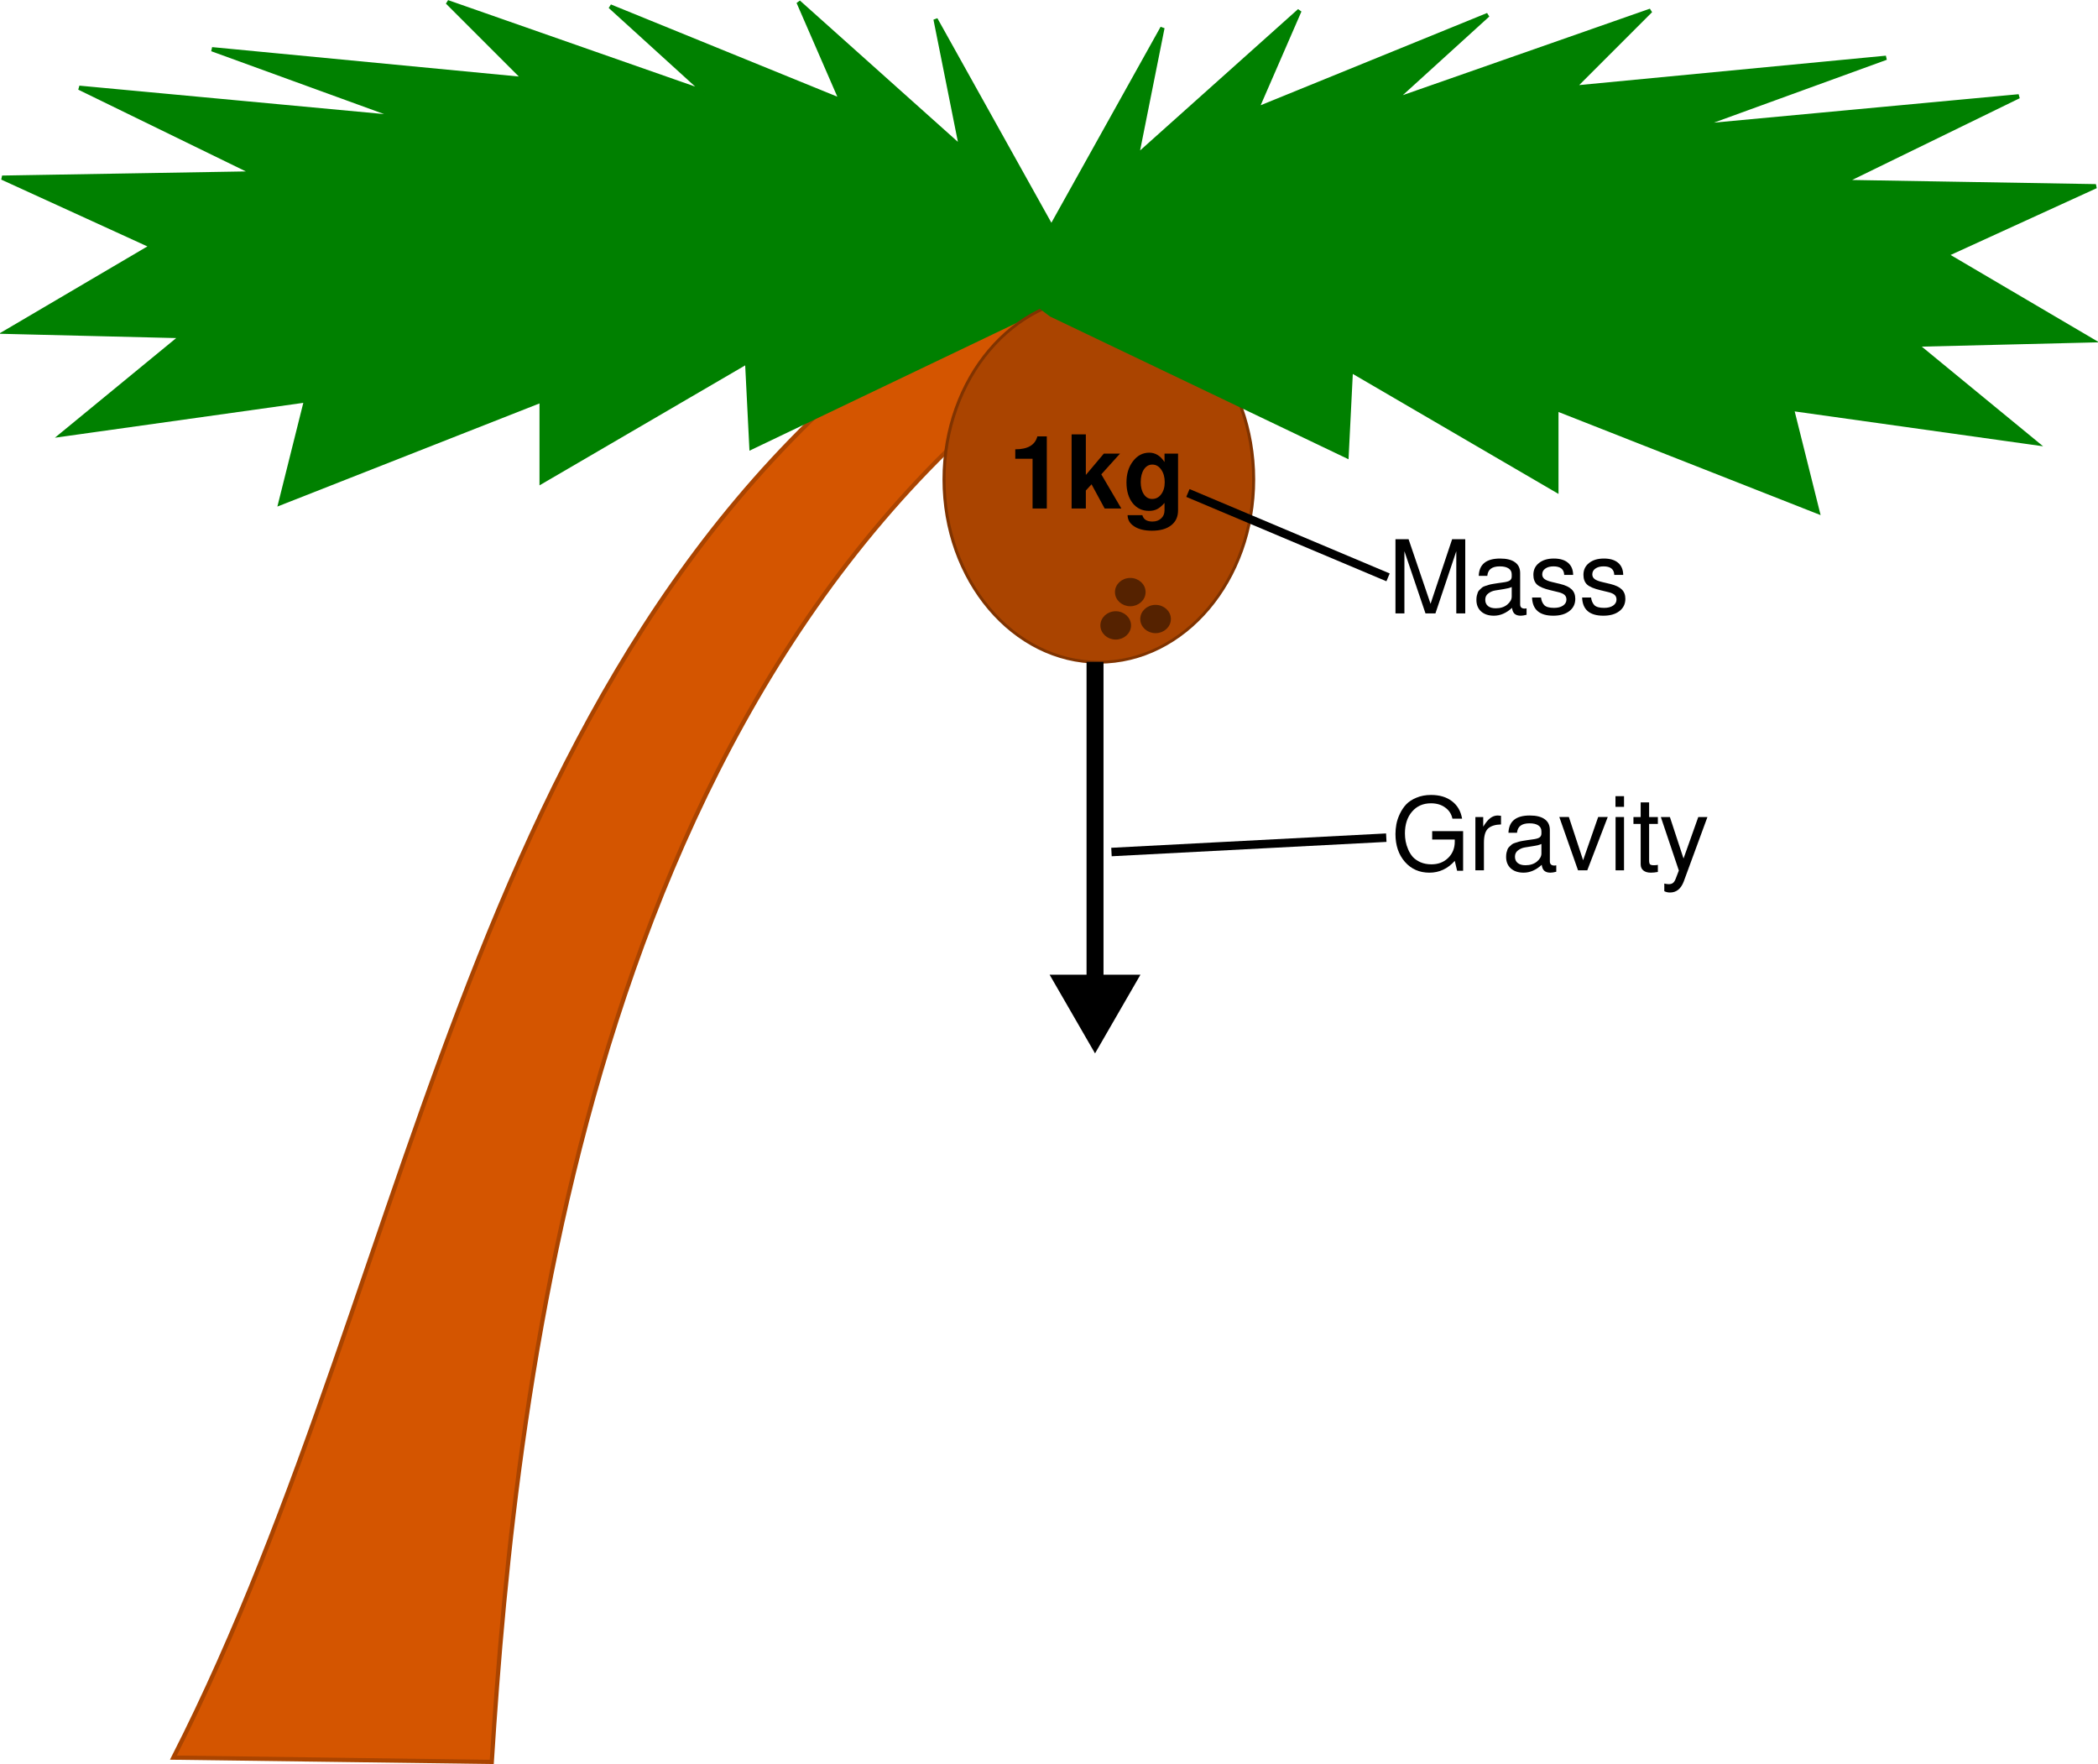 <?xml version="1.0" encoding="UTF-8" standalone="no"?>
<!-- Created with Inkscape (http://www.inkscape.org/) -->

<svg
   xmlns:dc="http://purl.org/dc/elements/1.1/"
   xmlns:cc="http://creativecommons.org/ns#"
   xmlns:rdf="http://www.w3.org/1999/02/22-rdf-syntax-ns#"
   xmlns:svg="http://www.w3.org/2000/svg"
   xmlns="http://www.w3.org/2000/svg"
   xmlns:sodipodi="http://sodipodi.sourceforge.net/DTD/sodipodi-0.dtd"
   xmlns:inkscape="http://www.inkscape.org/namespaces/inkscape"
   width="494.965"
   height="416.173"
   id="svg2"
   version="1.1"
   inkscape:version="0.48.4 r9939"
   sodipodi:docname="palmtreegravity.svg"
   inkscape:export-filename="/home/george/Dropbox/EducationalWebsite/Images/palmtreegravity.png"
   inkscape:export-xdpi="128.2"
   inkscape:export-ydpi="128.2">
  <defs
     id="defs4" />
  <sodipodi:namedview
     id="base"
     pagecolor="#ffffff"
     bordercolor="#666666"
     borderopacity="1.0"
     inkscape:pageopacity="0.0"
     inkscape:pageshadow="2"
     inkscape:zoom="0.7"
     inkscape:cx="388.09268"
     inkscape:cy="311.53431"
     inkscape:document-units="px"
     inkscape:current-layer="layer1"
     showgrid="false"
     inkscape:window-width="1309"
     inkscape:window-height="744"
     inkscape:window-x="57"
     inkscape:window-y="24"
     inkscape:window-maximized="1"
     fit-margin-top="0"
     fit-margin-left="0"
     fit-margin-right="0"
     fit-margin-bottom="0"
     showguides="true"
     inkscape:guide-bbox="true" />
  <g
     inkscape:label="Layer 1"
     inkscape:groupmode="layer"
     id="layer1"
     transform="translate(-78.292,-57.872)">
    <path
       sodipodi:nodetypes="ccccc"
       inkscape:connector-curvature="0"
       id="path3005"
       d="M 340.782,133.123 C 218.243,210.836 200.014,383.223 194.31,473.545 L 119.198,472.535 C 179.378,354.442 187.833,202.528 310.117,125.042 z"
       style="fill:#d45500;stroke:#aa4400;stroke-width:1px;stroke-linecap:butt;stroke-linejoin:miter;stroke-opacity:1" />
    <path
       inkscape:connector-curvature="0"
       id="path3009"
       d="m 325.269,130.093 -69.701,33.335 -1.01,-20.203 -48.487,28.284 0,-19.193 -61.619,24.244 6.061,-24.244 -57.579,8.081 28.284,-23.234 -41.416,-1.01 34.345,-20.203 -35.355,-16.162 59.599,-1.01 -41.416,-20.203 75.761,7.071 -44.447,-16.162 73.741,7.071 -18.183,-18.183 60.609,21.213 -22.223,-20.203 54.548,22.223 -10.102,-23.234 38.386,34.345 -6.061,-30.305 34.345,61.619 z"
       style="fill:#008000;stroke:#008000;stroke-width:1px;stroke-linecap:butt;stroke-linejoin:miter;stroke-opacity:1" />
    <g
       id="g2997"
       transform="matrix(0.716,0,0,-0.662,32.678,309.595)">
      <path
         style="fill:#aa4400;stroke:#803300"
         d="m 476.792,209.39 c 0,35.984 -22.839,65.155 -51.013,65.155 -28.174,0 -51.013,-29.171 -51.013,-65.155 0,-35.984 22.839,-65.155 51.013,-65.155 28.174,0 51.013,29.171 51.013,65.155 z"
         id="path2985" />
      <path
         style="fill:#552200;stroke:#552200;stroke-width:1;stroke-opacity:1"
         d="m 435.881,157.367 c 0,2.511 -2.035,4.546 -4.546,4.546 -2.511,0 -4.546,-2.035 -4.546,-4.546 0,-2.511 2.035,-4.546 4.546,-4.546 2.511,0 4.546,2.035 4.546,4.546 z"
         id="path2989" />
      <path
         transform="translate(13.132,2.273)"
         style="fill:#552200;stroke:#552200;stroke-width:1;stroke-opacity:1"
         d="m 435.881,157.367 c 0,2.511 -2.035,4.546 -4.546,4.546 -2.511,0 -4.546,-2.035 -4.546,-4.546 0,-2.511 2.035,-4.546 4.546,-4.546 2.511,0 4.546,2.035 4.546,4.546 z"
         id="path2993" />
      <path
         transform="translate(4.798,11.869)"
         style="fill:#552200;stroke:#552200;stroke-width:1;stroke-opacity:1"
         d="m 435.881,157.367 c 0,2.511 -2.035,4.546 -4.546,4.546 -2.511,0 -4.546,-2.035 -4.546,-4.546 0,-2.511 2.035,-4.546 4.546,-4.546 2.511,0 4.546,2.035 4.546,4.546 z"
         id="path2995" />
    </g>
    <path
       style="fill:#008000;stroke:#008000;stroke-width:1px;stroke-linecap:butt;stroke-linejoin:miter;stroke-opacity:1"
       d="m 326.279,132.113 69.701,33.335 1.01,-20.203 48.487,28.284 0,-19.193 61.619,24.244 -6.061,-24.244 57.579,8.081 -28.284,-23.234 41.416,-1.01 -34.345,-20.203 35.355,-16.162 -59.599,-1.01 41.416,-20.203 -75.761,7.071 44.447,-16.162 -73.741,7.071 18.183,-18.183 -60.609,21.213 22.223,-20.203 -54.548,22.223 10.102,-23.234 -38.386,34.345 6.061,-30.305 -34.345,61.619 z"
       id="path3007"
       inkscape:connector-curvature="0" />
    <g
       transform="translate(3.03,-3.03)"
       style="font-size:40px;font-style:normal;font-variant:normal;font-weight:normal;font-stretch:normal;line-height:125%;letter-spacing:0px;word-spacing:0px;fill:#000000;fill-opacity:1;stroke:none;font-family:TOXIA;-inkscape-font-specification:TOXIA"
       id="flowRoot3034">
      <path
         d="m 318.868,169.139 -4.08,0 0,-2.232 c 2.944,1e-5 4.68,-1.016 5.208,-3.048 l 2.232,0 0,17.016 -3.36,0 0,-11.736"
         style="font-size:24px;font-weight:600;font-family:FreeSans;-inkscape-font-specification:FreeSans Semi-Bold"
         id="path3118" />
      <path
         d="m 331.436,172.955 4.248,-5.04 3.816,0 -4.416,4.896 4.728,8.064 -3.936,0 -3.096,-5.712 -1.344,1.464 0,4.248 -3.36,0 0,-17.496 3.36,0 0,9.576"
         style="font-size:24px;font-weight:600;font-family:FreeSans;-inkscape-font-specification:FreeSans Semi-Bold"
         id="path3120" />
      <path
         d="m 349.998,167.915 3.192,0 0,13.392 c -10e-6,1.52 -0.544,2.696 -1.632,3.528 -1.072,0.848 -2.584,1.272 -4.536,1.272 -1.728,-1e-5 -3.112,-0.336 -4.152,-1.008 -1.04,-0.656 -1.568,-1.544 -1.584,-2.664 l 3.48,0 c 0.272,1.008 1.064,1.512 2.376,1.512 0.848,0 1.536,-0.248 2.064,-0.744 0.528,-0.48 0.792,-1.112 0.792,-1.896 l 0,-1.752 c -0.624,0.704 -1.208,1.192 -1.752,1.464 -0.528,0.272 -1.168,0.408 -1.92,0.408 -1.6,0 -2.888,-0.616 -3.864,-1.848 -0.96,-1.232 -1.44,-2.856 -1.44,-4.872 0,-2 0.512,-3.664 1.536,-4.992 1.024,-1.344 2.304,-2.016 3.84,-2.016 1.44,10e-6 2.64,0.736 3.6,2.208 l 0,-1.992 m -2.88,2.592 c -0.816,1e-5 -1.48,0.384 -1.992,1.152 -0.496,0.768 -0.744,1.768 -0.744,3 0,1.168 0.248,2.12 0.744,2.856 0.496,0.736 1.144,1.104 1.944,1.104 0.88,0 1.592,-0.368 2.136,-1.104 0.56,-0.736 0.84,-1.688 0.84,-2.856 -10e-6,-1.2 -0.28,-2.192 -0.84,-2.976 -0.544,-0.784 -1.24,-1.176 -2.088,-1.176"
         style="font-size:24px;font-weight:600;font-family:FreeSans;-inkscape-font-specification:FreeSans Semi-Bold"
         id="path3122" />
    </g>
    <path
       style="fill:none;stroke:#000000;stroke-width:1px;stroke-linecap:butt;stroke-linejoin:miter;stroke-opacity:1"
       d="M 328.047,300.304 z"
       id="path3046"
       inkscape:connector-curvature="0" />
    <g
       id="g3052"
       transform="translate(14.142,6.904)">
      <path
         sodipodi:nodetypes="cc"
         inkscape:connector-curvature="0"
         id="path3042"
         d="m 322.491,207.122 0,85.863"
         style="fill:none;stroke:#000000;stroke-width:4;stroke-linecap:butt;stroke-linejoin:miter;stroke-opacity:1" />
      <path
         transform="translate(0,6)"
         style="fill:#000000;stroke:none"
         inkscape:transform-center-y="3.0935922"
         d="m 322.491,293.485 -10.717,-18.562 21.433,0 z"
         id="path3050" />
    </g>
    <g
       transform="translate(102.491,34.639)"
       style="font-size:40px;font-style:normal;font-variant:normal;font-weight:normal;font-stretch:normal;line-height:125%;letter-spacing:0px;word-spacing:0px;fill:#000000;fill-opacity:1;stroke:none;font-family:TOXIA;-inkscape-font-specification:TOXIA"
       id="flowRoot3072">
      <path
         d="m 307.255,219.875 c 0,0.608 0.056,1.224 0.168,1.848 0.112,0.608 0.312,1.248 0.6,1.92 0.288,0.672 0.656,1.264 1.104,1.776 0.464,0.496 1.072,0.912 1.824,1.248 0.752,0.32 1.608,0.48 2.568,0.48 1.6,0 2.912,-0.504 3.936,-1.512 1.04,-1.008 1.56,-2.296 1.56,-3.864 l 0,-0.48 -5.328,0 0,-1.968 7.296,0 0,9.336 -1.416,0 -0.552,-2.328 c -1.664,1.856 -3.656,2.784 -5.976,2.784 -2.368,0 -4.296,-0.848 -5.784,-2.544 -1.488,-1.696 -2.232,-3.888 -2.232,-6.576 0,-0.768 0.072,-1.536 0.216,-2.304 0.144,-0.784 0.416,-1.6 0.816,-2.448 0.4,-0.848 0.896,-1.592 1.488,-2.232 0.608,-0.64 1.416,-1.168 2.424,-1.584 1.024,-0.432 2.176,-0.648 3.456,-0.648 2,2e-5 3.64,0.488 4.92,1.464 1.296,0.976 2.096,2.352 2.4,4.128 l -2.28,0 c -0.24,-1.12 -0.816,-2 -1.728,-2.64 -0.896,-0.656 -2.008,-0.984 -3.336,-0.984 -1.856,2e-5 -3.344,0.656 -4.464,1.968 -1.12,1.296 -1.68,3.016 -1.68,5.16"
         style="font-size:24px;font-family:FreeSans;-inkscape-font-specification:FreeSans"
         id="path3102" />
      <path
         d="m 329.925,217.738 c -1.344,0.032 -2.352,0.344 -3.024,0.936 -0.672,0.592 -1.008,1.712 -1.008,3.36 l 0,6.528 -2.016,0 0,-12.576 1.848,0 0,2.28 c 0.576,-0.944 1.128,-1.616 1.656,-2.016 0.544,-0.416 1.136,-0.624 1.776,-0.624 0.176,1e-5 0.432,0.024 0.768,0.072 l 0,2.04"
         style="font-size:24px;font-family:FreeSans;-inkscape-font-specification:FreeSans"
         id="path3104" />
      <path
         d="m 331.678,219.707 c 0.096,-2.72 1.776,-4.08 5.04,-4.08 1.552,1e-5 2.728,0.296 3.528,0.888 0.8,0.576 1.2,1.424 1.2,2.544 l 0,7.392 c -1e-5,0.656 0.36,0.984 1.08,0.984 0.144,0 0.288,-0.016 0.432,-0.048 l 0,1.512 c -0.56,0.144 -1.016,0.216 -1.368,0.216 -0.64,0 -1.128,-0.152 -1.464,-0.456 -0.32,-0.288 -0.52,-0.752 -0.6,-1.392 -1.344,1.232 -2.768,1.848 -4.272,1.848 -1.264,0 -2.272,-0.336 -3.024,-1.008 -0.736,-0.672 -1.104,-1.576 -1.104,-2.712 0,-0.368 0.032,-0.704 0.096,-1.008 0.08,-0.304 0.16,-0.568 0.24,-0.792 0.096,-0.24 0.256,-0.456 0.48,-0.648 0.224,-0.208 0.408,-0.376 0.552,-0.504 0.16,-0.128 0.416,-0.248 0.768,-0.36 0.368,-0.128 0.648,-0.216 0.84,-0.264 0.192,-0.064 0.528,-0.136 1.008,-0.216 0.48,-0.08 0.832,-0.136 1.056,-0.168 0.224,-0.032 0.624,-0.088 1.2,-0.168 0.784,-0.096 1.328,-0.248 1.632,-0.456 0.304,-0.208 0.456,-0.52 0.456,-0.936 l 0,-0.528 c -10e-6,-0.608 -0.248,-1.072 -0.744,-1.392 -0.48,-0.32 -1.168,-0.48 -2.064,-0.48 -0.928,1e-5 -1.632,0.184 -2.112,0.552 -0.48,0.352 -0.76,0.912 -0.84,1.68 l -2.016,0 m 4.008,7.656 c 1.104,0 2.008,-0.288 2.712,-0.864 0.704,-0.592 1.056,-1.224 1.056,-1.896 l 0,-2.256 c -0.4,0.192 -1.008,0.352 -1.824,0.48 -0.8,0.128 -1.496,0.24 -2.088,0.336 -0.592,0.096 -1.128,0.328 -1.608,0.696 -0.48,0.352 -0.72,0.848 -0.72,1.488 0,0.64 0.216,1.136 0.648,1.488 0.432,0.352 1.04,0.528 1.824,0.528"
         style="font-size:24px;font-family:FreeSans;-inkscape-font-specification:FreeSans"
         id="path3106" />
      <path
         d="m 350.277,228.562 -2.184,0 -4.416,-12.576 2.256,0 3.36,10.2 3.552,-10.2 2.256,0 -4.824,12.576"
         style="font-size:24px;font-family:FreeSans;-inkscape-font-specification:FreeSans"
         id="path3108" />
      <path
         d="m 358.944,215.987 0,12.576 -1.992,0 0,-12.576 1.992,0 m 0,-4.92 0,2.52 -2.016,0 0,-2.52 2.016,0"
         style="font-size:24px;font-family:FreeSans;-inkscape-font-specification:FreeSans"
         id="path3110" />
      <path
         d="m 366.928,215.987 0,1.632 -2.064,0 0,8.616 c 0,0.448 0.072,0.752 0.216,0.912 0.16,0.144 0.456,0.216 0.888,0.216 0.4,0 0.72,-0.032 0.96,-0.096 l 0,1.68 c -0.624,0.112 -1.168,0.168 -1.632,0.168 -0.784,0 -1.384,-0.176 -1.8,-0.528 -0.416,-0.336 -0.624,-0.824 -0.624,-1.464 l 0,-9.504 -1.704,0 0,-1.632 1.704,0 0,-3.456 1.992,0 0,3.456 2.064,0"
         style="font-size:24px;font-family:FreeSans;-inkscape-font-specification:FreeSans"
         id="path3112" />
      <path
         d="m 376.463,215.987 2.16,0 -5.592,15.216 c -0.656,1.728 -1.736,2.592 -3.24,2.592 -0.496,-1e-5 -0.944,-0.104 -1.344,-0.312 l 0,-1.8 c 0.432,0.096 0.784,0.144 1.056,0.144 0.416,0 0.744,-0.096 0.984,-0.288 0.24,-0.176 0.448,-0.488 0.624,-0.936 l 0.768,-1.992 -4.248,-12.624 2.136,0 3.216,9.792 3.48,-9.792"
         style="font-size:24px;font-family:FreeSans;-inkscape-font-specification:FreeSans"
         id="path3114" />
    </g>
    <g
       transform="translate(80.312,59.892)"
       style="font-size:40px;font-style:normal;font-variant:normal;font-weight:normal;font-stretch:normal;line-height:125%;letter-spacing:0px;word-spacing:0px;fill:#000000;fill-opacity:1;stroke:none;font-family:TOXIA;-inkscape-font-specification:TOXIA"
       id="flowRoot3080">
      <path
         d="m 336.633,142.688 -2.352,0 -4.968,-14.664 0,14.664 -2.112,0 0,-17.496 3.096,0 5.184,15.24 5.088,-15.24 3.096,0 0,17.496 -2.112,0 0,-14.664 -4.92,14.664"
         style="font-size:24px;font-family:FreeSans;-inkscape-font-specification:FreeSans"
         id="path3093" />
      <path
         d="m 346.85,133.832 c 0.096,-2.72 1.776,-4.08 5.04,-4.08 1.552,1e-5 2.728,0.296 3.528,0.888 0.8,0.576 1.2,1.424 1.2,2.544 l 0,7.392 c -2e-5,0.656 0.36,0.984 1.08,0.984 0.144,0 0.288,-0.016 0.432,-0.048 l 0,1.512 c -0.56,0.144 -1.016,0.216 -1.368,0.216 -0.64,0 -1.128,-0.152 -1.464,-0.456 -0.32,-0.288 -0.52,-0.752 -0.6,-1.392 -1.344,1.232 -2.768,1.848 -4.272,1.848 -1.264,0 -2.272,-0.336 -3.024,-1.008 -0.736,-0.672 -1.104,-1.576 -1.104,-2.712 -1e-5,-0.368 0.032,-0.704 0.096,-1.008 0.08,-0.304 0.16,-0.568 0.24,-0.792 0.096,-0.24 0.256,-0.456 0.48,-0.648 0.224,-0.208 0.408,-0.376 0.552,-0.504 0.16,-0.128 0.416,-0.248 0.768,-0.36 0.368,-0.128 0.648,-0.216 0.84,-0.264 0.192,-0.064 0.528,-0.136 1.008,-0.216 0.48,-0.08 0.832,-0.136 1.056,-0.168 0.224,-0.032 0.624,-0.088 1.2,-0.168 0.784,-0.096 1.328,-0.248 1.632,-0.456 0.304,-0.208 0.456,-0.52 0.456,-0.936 l 0,-0.528 c 0,-0.608 -0.248,-1.072 -0.744,-1.392 -0.48,-0.32 -1.168,-0.48 -2.064,-0.48 -0.928,1e-5 -1.632,0.184 -2.112,0.552 -0.48,0.352 -0.76,0.912 -0.84,1.68 l -2.016,0 m 4.008,7.656 c 1.104,0 2.008,-0.288 2.712,-0.864 0.704,-0.592 1.056,-1.224 1.056,-1.896 l 0,-2.256 c -0.4,0.192 -1.008,0.352 -1.824,0.48 -0.8,0.128 -1.496,0.24 -2.088,0.336 -0.592,0.096 -1.128,0.328 -1.608,0.696 -0.48,0.352 -0.72,0.848 -0.72,1.488 0,0.64 0.216,1.136 0.648,1.488 0.432,0.352 1.04,0.528 1.824,0.528"
         style="font-size:24px;font-family:FreeSans;-inkscape-font-specification:FreeSans"
         id="path3095" />
      <path
         d="m 361.537,138.944 c 0.096,0.752 0.352,1.352 0.768,1.8 0.432,0.432 1.2,0.648 2.304,0.648 0.88,0 1.584,-0.176 2.112,-0.528 0.544,-0.368 0.816,-0.848 0.816,-1.44 0,-0.464 -0.152,-0.832 -0.456,-1.104 -0.304,-0.272 -0.8,-0.488 -1.488,-0.648 l -1.872,-0.456 c -1.488,-0.352 -2.528,-0.792 -3.12,-1.32 -0.576,-0.544 -0.864,-1.312 -0.864,-2.304 0,-1.168 0.44,-2.096 1.32,-2.784 0.88,-0.704 2.048,-1.056 3.504,-1.056 1.456,1e-5 2.576,0.336 3.36,1.008 0.784,0.672 1.184,1.624 1.2,2.856 l -2.112,0 c -0.048,-1.344 -0.888,-2.016 -2.52,-2.016 -0.816,1e-5 -1.464,0.176 -1.944,0.528 -0.48,0.336 -0.72,0.792 -0.72,1.368 0,0.448 0.184,0.816 0.552,1.104 0.368,0.272 0.96,0.504 1.776,0.696 l 1.92,0.456 c 1.248,0.304 2.152,0.736 2.712,1.296 0.56,0.544 0.84,1.28 0.84,2.208 -2e-5,1.216 -0.472,2.184 -1.416,2.904 -0.928,0.72 -2.184,1.08 -3.768,1.08 -3.248,0 -4.92,-1.432 -5.016,-4.296 l 2.112,0"
         style="font-size:24px;font-family:FreeSans;-inkscape-font-specification:FreeSans"
         id="path3097" />
      <path
         d="m 373.35,138.944 c 0.096,0.752 0.352,1.352 0.768,1.8 0.432,0.432 1.2,0.648 2.304,0.648 0.88,0 1.584,-0.176 2.112,-0.528 0.544,-0.368 0.816,-0.848 0.816,-1.44 0,-0.464 -0.152,-0.832 -0.456,-1.104 -0.304,-0.272 -0.8,-0.488 -1.488,-0.648 l -1.872,-0.456 c -1.488,-0.352 -2.528,-0.792 -3.12,-1.32 -0.576,-0.544 -0.864,-1.312 -0.864,-2.304 0,-1.168 0.44,-2.096 1.32,-2.784 0.88,-0.704 2.048,-1.056 3.504,-1.056 1.456,1e-5 2.576,0.336 3.36,1.008 0.784,0.672 1.184,1.624 1.2,2.856 l -2.112,0 c -0.048,-1.344 -0.888,-2.016 -2.52,-2.016 -0.816,1e-5 -1.464,0.176 -1.944,0.528 -0.48,0.336 -0.72,0.792 -0.72,1.368 0,0.448 0.184,0.816 0.552,1.104 0.368,0.272 0.96,0.504 1.776,0.696 l 1.92,0.456 c 1.248,0.304 2.152,0.736 2.712,1.296 0.56,0.544 0.84,1.28 0.84,2.208 -2e-5,1.216 -0.472,2.184 -1.416,2.904 -0.928,0.72 -2.184,1.08 -3.768,1.08 -3.248,0 -4.92,-1.432 -5.016,-4.296 l 2.112,0"
         style="font-size:24px;font-family:FreeSans;-inkscape-font-specification:FreeSans"
         id="path3099" />
    </g>
    <path
       style="fill:none;stroke:#000000;stroke-width:2;stroke-linecap:butt;stroke-linejoin:miter;stroke-opacity:1"
       d="M 327.473,136.213 280.256,116.305"
       id="path3088"
       inkscape:connector-curvature="0"
       transform="translate(78.292,57.872)"
       sodipodi:nodetypes="cc" />
    <path
       style="fill:none;stroke:#000000;stroke-width:2;stroke-linecap:butt;stroke-linejoin:miter;stroke-opacity:1"
       d="m 327.055,197.623 -64.834,3.388"
       id="path3090"
       inkscape:connector-curvature="0"
       transform="translate(78.292,57.872)"
       sodipodi:nodetypes="cc" />
  </g>
</svg>
